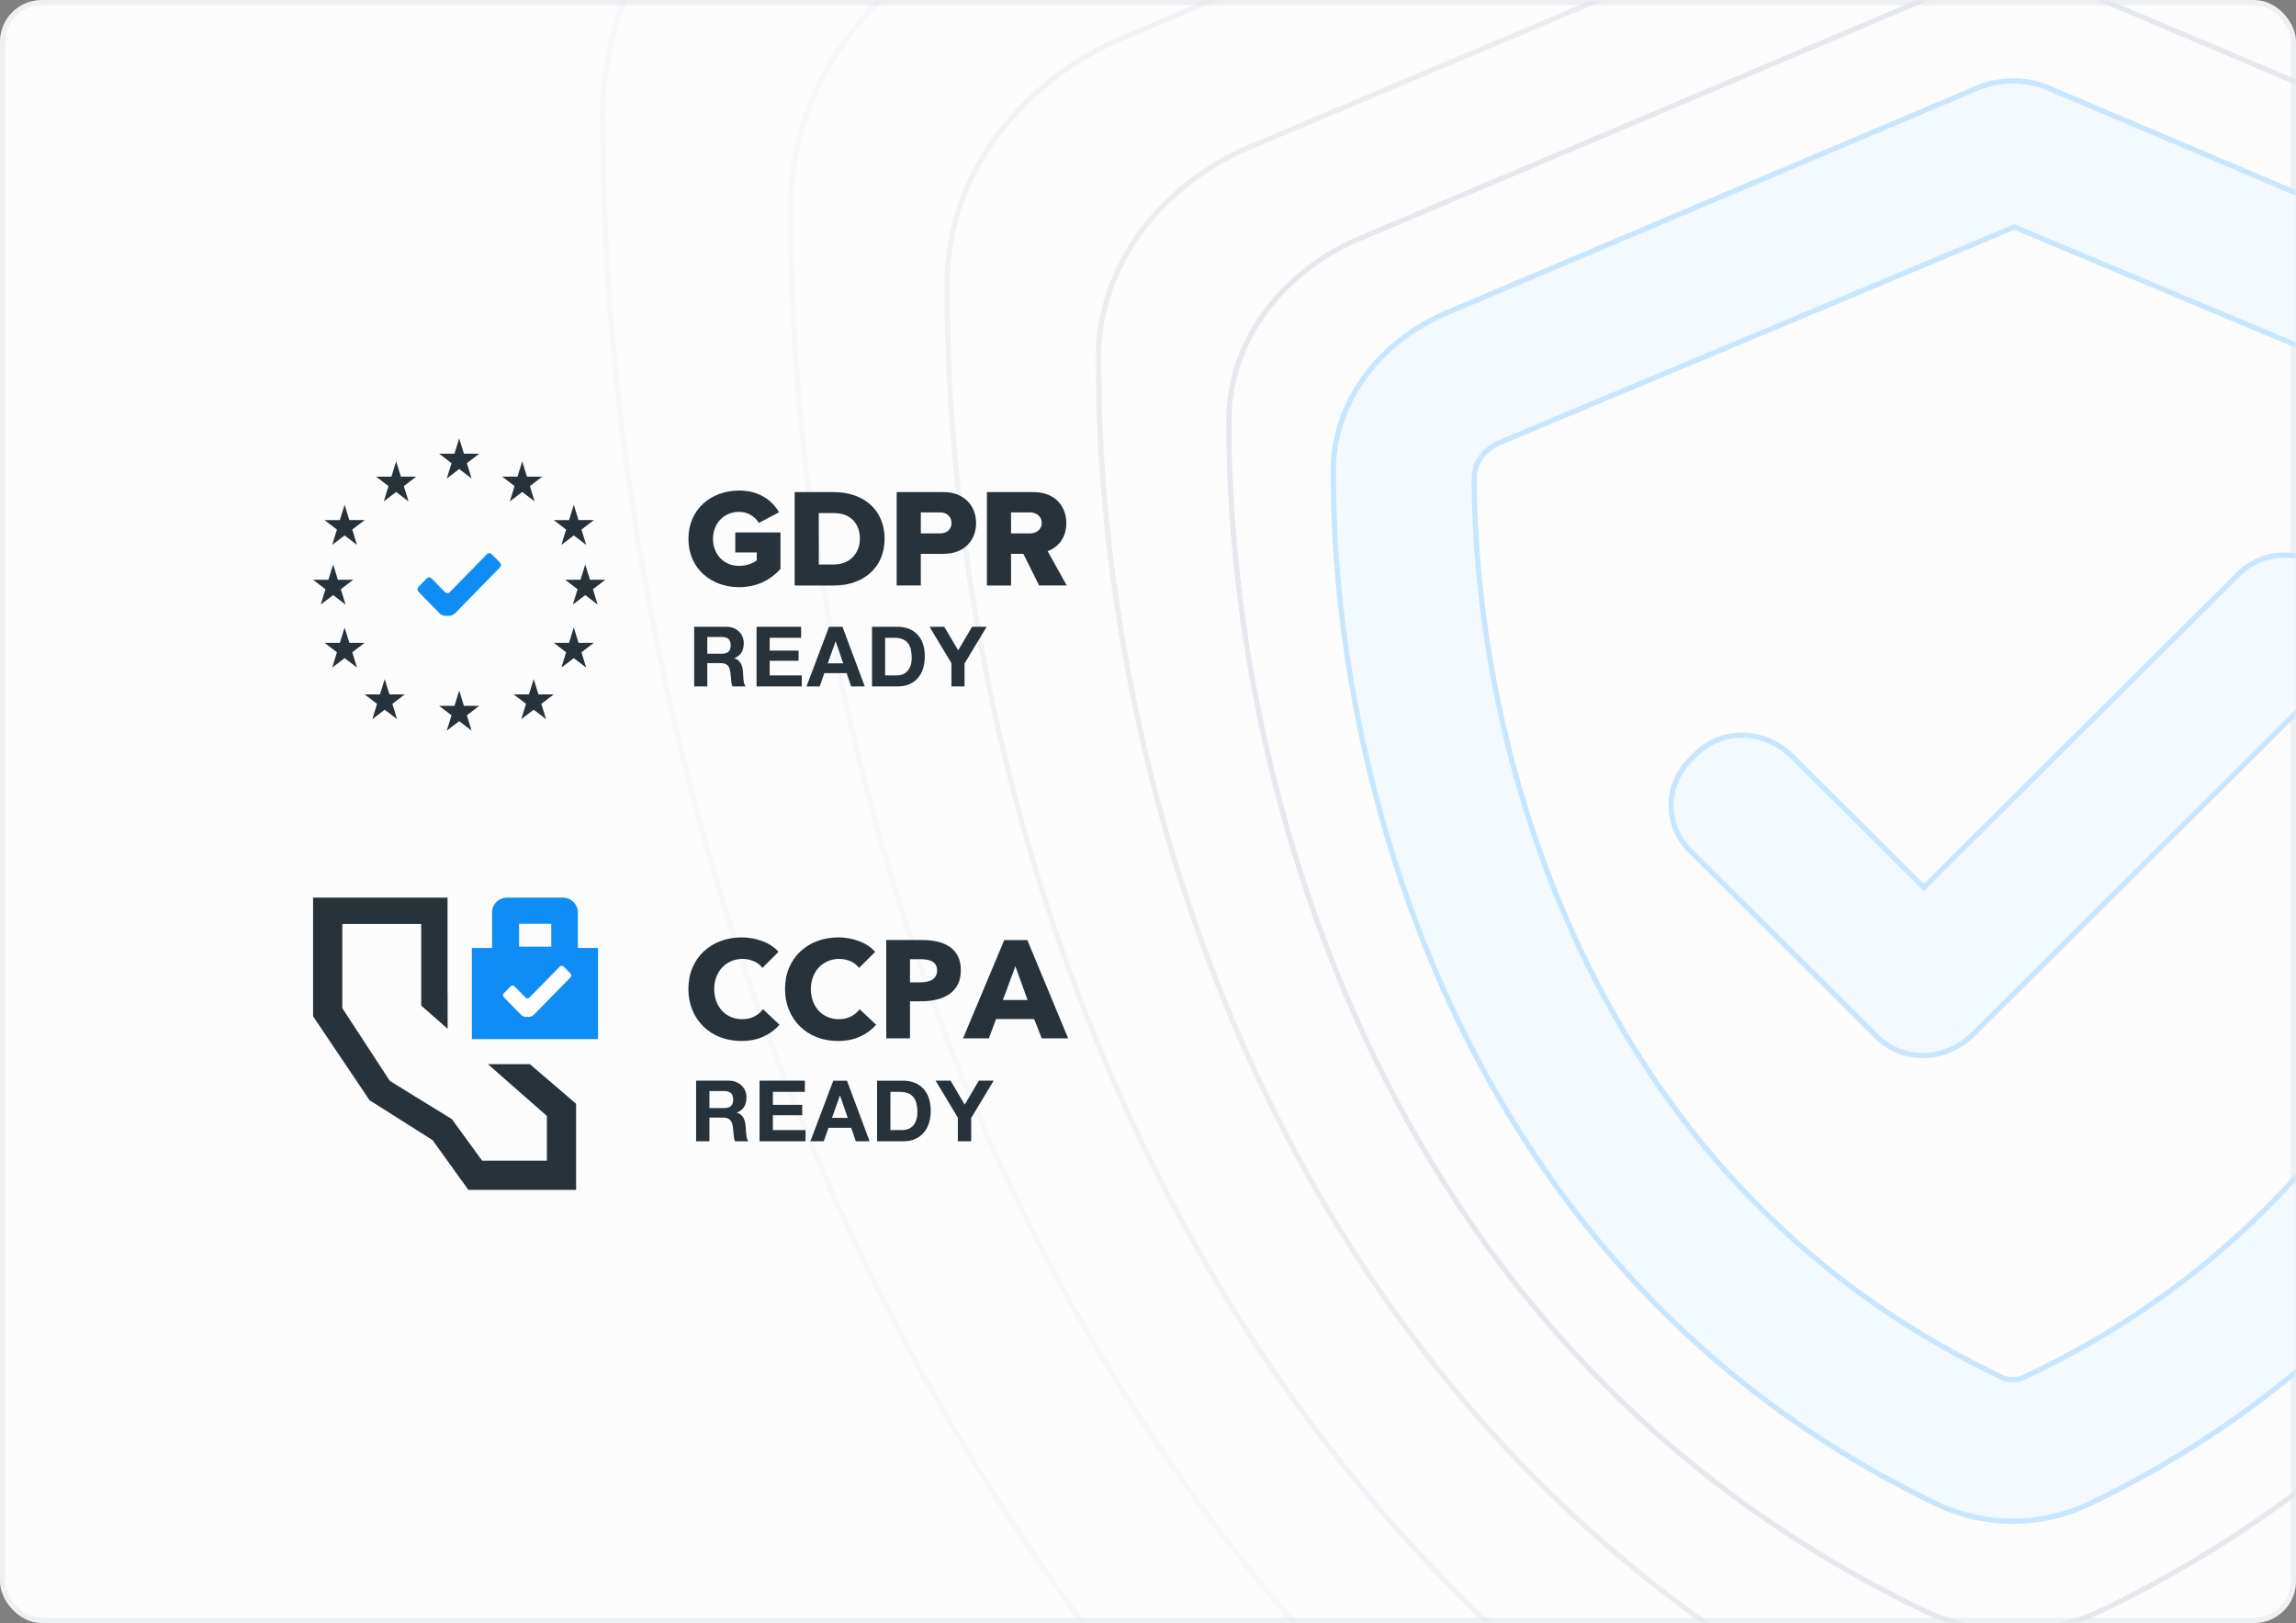 <svg fill="none" height="311" viewBox="0 0 440 311" width="440" xmlns="http://www.w3.org/2000/svg" xmlns:xlink="http://www.w3.org/1999/xlink"><rect x="0" y="0" width="440" height="311" fill="#808080" stroke="none"/><mask id="a" height="311" maskUnits="userSpaceOnUse" width="440" x="0" y="0"><rect fill="#fcfcfd" height="310" rx="7.5" stroke="#eef0f3" width="439" x=".5" y=".5"/></mask><rect fill="#fcfcfd" height="310" rx="7.5" stroke="#eef0f3" width="439" x=".5" y=".5"/><g mask="url(#a)"><path d="m383.038 263.623-.029-.02-.032-.015c-79.908-38.164-100.457-122.578-100.457-172.098 0-2.475 1.488-5.008 4.583-6.555l98.908-41.432 98.89 41.425c2.622 1.576 4.6 4.127 4.601 6.56-.541 49.528-21.093 134.475-100.996 172.099l-.033.015-.03.021c-.712.472-1.693.725-2.702.725-1.01 0-1.991-.253-2.703-.725zm112.045-203.324v-0l-.011-.005-101.811-43.131c-2.241-1.112-5.02-1.663-7.25-1.663-2.762 0-5.544.548-7.791 1.663l-101.811 43.131v-0l-.011.005c-12.05 5.453-21.422 16.934-20.875 31.2.002 54.009 22.243 151.842 115.648 196.715l.005.002c9.341 4.377 19.788 4.377 29.13 0l.004-.002c93.411-44.876 115.648-142.718 116.19-196.72v-.005c0-14.255-9.361-25.735-21.417-31.191zm-116.843 137.771 69.327-69.02c5.071-5.048 5.071-13.454 0-18.502-5.597-5.573-14.046-5.604-19.13.009l-59.757 59.492-25.104-24.992c-5.594-5.569-14.036-5.603-19.121 0-5.615 5.051-5.612 13.466.01 18.512l34.645 34.492c5.084 5.613 13.533 5.581 19.13.009z" fill="#f2f9ff" stroke="#c8e6ff"/><g stroke="#dfe3e8"><path d="m511.833 46.135-.011-.005-117.476-49.72c-2.574-1.277-5.77-1.91-8.333-1.91-3.179 0-6.377.63-8.958 1.91l-117.476 49.72v-0l-.011.005c-13.883 6.277-24.672 19.487-24.042 35.895.003 62.245 25.66 174.984 133.397 226.692l.005.002c10.758 5.036 22.787 5.036 33.546 0l.004-.002c107.743-51.711 133.396-164.459 134.022-226.696v-.005c0-16.397-10.778-29.606-24.667-35.885z" stroke-opacity=".8"/><path d="m532.771 28.597-.011-.005-137.058-57.876c-2.991-1.481-6.707-2.216-9.687-2.216-3.699 0-7.418.732-10.416 2.216l-137.057 57.876v-0l-.011.005c-16.174 7.296-28.735 22.647-28 41.707.002 72.441 29.93 203.635 155.583 263.806l.004.002c12.529 5.851 26.537 5.851 39.066 0l.004-.002c125.658-60.174 155.582-191.376 156.312-263.811v-.005c0-19.049-12.55-34.399-28.729-41.697z" stroke-opacity=".6"/><path d="m557.059 7.687-.011-.005-159.772-67.602c-3.475-1.724-7.795-2.581-11.258-2.581-4.304 0-8.627.854-12.108 2.581l-159.772 67.602v-0l-.011.005c-18.833 8.512-33.446 26.416-32.591 48.636.002 84.598 34.884 237.796 181.318 308.057l.004.002c14.583 6.824 30.887 6.824 45.47 0l.004-.002c146.44-70.264 181.317-223.47 182.168-308.061v-.005c0-22.209-14.603-40.112-33.441-48.626z" stroke-opacity=".4"/><g stroke-opacity=".2"><path d="m582.185-13.897-.012-.005-183.27-77.641c-3.974-1.975-8.919-2.957-12.883-2.957-4.928 0-9.877.979-13.857 2.957l-183.27 77.641v-0l-.011.005c-21.583 9.767-38.321 30.307-37.341 55.789.003 97.146 40.008 273.058 207.94 353.735l.005.002c16.708 7.828 35.386 7.828 52.094 0l.005-.002c167.937-80.68 207.939-256.6 208.915-353.74v-.005c0-25.471-16.727-46.01-38.315-55.779z"/><path d="m612.335-39.528-.011-.005-211.468-89.563c-4.574-2.273-10.269-3.404-14.832-3.404-5.679 0-11.377 1.128-15.958 3.404l-211.468 89.563v-0l-.011.005c-24.882 11.257-44.17 34.926-43.04 64.283.003 112.048 46.158 314.932 239.888 407.978l.004.002c19.258 9.02 40.786 9.02 60.044 0l.004-.002c193.736-93.049 239.887-295.941 241.013-407.983v-.005c0-29.346-19.277-53.014-44.165-64.273z"/></g></g><path d="m87.999 84 .906 2.936h2.937l-2.375 1.814.906 2.936-2.375-1.815-2.374 1.815.906-2.936-2.375-1.814h2.936zm0 48.314.906 2.936h2.937l-2.375 1.814.906 2.936-2.375-1.814-2.374 1.813.906-2.935-2.375-1.814h2.936zm12.079-43.921.906 2.936h2.937l-2.376 1.814.908 2.936-2.375-1.815-2.375 1.815.906-2.936-2.374-1.814h2.936zm9.882 8.326.906 2.936h2.938l-2.377 1.817.907 2.936-2.375-1.814-2.375 1.812.906-2.934-2.374-1.815h2.935zm.001 23.518.907 2.935h2.936l-2.375 1.815.906 2.935-2.374-1.812-2.376 1.812.906-2.935-2.373-1.813h2.936zm-43.921-23.518.906 2.936h2.936l-2.375 1.817.906 2.936-2.374-1.814-2.376 1.812.906-2.934-2.374-1.815h2.936zm46.116 11.439.907 2.935h2.937l-2.376 1.815.907 2.936-2.375-1.813-2.375 1.813.908-2.936-2.376-1.815h2.936zm-48.312 0 .906 2.935h2.936l-2.375 1.815.908 2.936-2.375-1.813-2.375 1.813.906-2.936-2.375-1.815h2.936zm2.196 12.079.906 2.935h2.936l-2.375 1.815.906 2.935-2.374-1.812-2.376 1.812.908-2.935-2.375-1.813h2.936zm36.234 9.882.907 2.934h2.937l-2.378 1.816.909 2.936-2.375-1.814-2.376 1.812.909-2.934-2.376-1.816h2.937zm-26.353-41.725.906 2.936h2.937l-2.375 1.814.906 2.936-2.374-1.815-2.375 1.815.906-2.936-2.375-1.813h2.936zm-2.195 41.725.906 2.936h2.936l-2.375 1.814.906 2.936-2.374-1.813-2.375 1.813.906-2.936-2.375-1.813h2.936z" fill="#28323b"/><path clip-rule="evenodd" d="m95.815 108.722-8.633 8.817c-.3.276-.686.439-1.093.462h-.745c-.352 0-.843-.209-1.092-.462l-4.066-4.162c-.12-.124-.186-.289-.186-.462 0-.172.067-.337.186-.461l1.601-1.63c.25-.254.657-.254.906 0l2.596 2.64c.249.253.657.253.906 0l7.12-7.272c.248-.254.655-.255.905-.003l1.592 1.611c.25.253.25.667.001.922z" fill="#0f8df4" fill-rule="evenodd"/><g fill="#28323b"><path clip-rule="evenodd" d="m131.929 103.254c0 5.688 4.356 9.256 9.708 9.256 3.389 0 5.996-1.368 7.932-3.488v-7.002h-8.659v3.836h4.114v1.503c-.725.591-1.99 1.073-3.389 1.073-2.929 0-5.001-2.254-5.001-5.178s2.071-5.177 5.003-5.177c1.694 0 3.066.939 3.791 2.119l3.872-2.039c-1.317-2.227-3.737-4.157-7.663-4.157-5.352 0-9.708 3.568-9.708 9.254zm20.357 8.934v-17.894h7.529c5.648 0 9.708 3.38 9.708 8.932 0 5.554-4.06 8.962-9.681 8.962zm4.624-4.024h2.905c3.147 0 4.975-2.28 4.975-4.936 0-2.764-1.668-4.909-4.948-4.909h-2.931zm14.925 4.024v-17.894h8.982c4.033 0 6.24 2.71 6.24 5.956 0 3.218-2.207 5.875-6.24 5.875h-4.356v6.063zm10.515-11.965c0-1.234-.914-2.038-2.151-2.038h-3.736v4.023h3.737c1.237 0 2.15-.777 2.15-1.985zm16.78 11.965-3.012-6.063h-2.366v6.063h-4.626v-17.894h8.981c3.98 0 6.239 2.63 6.239 5.956 0 3.112-1.91 4.775-3.576 5.364l3.657 6.574zm.512-11.992c0-1.235-1.023-2.011-2.233-2.011h-3.657v4.023h3.657c1.21 0 2.233-.777 2.233-2.012z" fill-rule="evenodd"/><path d="m135.545 131.526v-4.465h2.513c.63 0 1.083.14 1.36.417s.46.714.544 1.312c.064.458.111.938.144 1.44.032.501.117.932.256 1.296h2.512c-.125-.176-.214-.374-.264-.584-.061-.239-.104-.483-.129-.728-.026-.25-.044-.501-.055-.753-.01-.244-.021-.458-.033-.639-.021-.291-.06-.58-.118-.865-.055-.276-.15-.543-.281-.792-.126-.237-.294-.448-.497-.624-.223-.186-.485-.32-.767-.391v-.032c.64-.256 1.101-.63 1.383-1.12.283-.49.425-1.072.425-1.745.003-.419-.076-.834-.233-1.223-.152-.376-.381-.717-.671-1.001-.304-.294-.663-.525-1.056-.679-.441-.171-.911-.256-1.385-.249h-6.159v11.425zm2.752-6.256h-2.752v-3.216h2.752c.577 0 1.009.125 1.297.376.289.249.432.652.432 1.208 0 .575-.144.992-.433 1.248-.287.256-.719.384-1.296.384zm15.36 6.256v-2.113h-6.16v-2.801h5.536v-1.952h-5.534v-2.446h6.03v-2.112h-8.544v11.424zm3.425 0 .896-2.544h4.272l.864 2.544h2.607l-4.271-11.424h-2.576l-4.321 11.424zm4.512-4.416h-2.961l1.488-4.192h.032zm10.447 4.416c.875 0 1.636-.147 2.28-.44.645-.294 1.184-.696 1.616-1.208.445-.536.774-1.157.968-1.825.213-.703.321-1.471.321-2.304 0-.948-.132-1.776-.393-2.479-.232-.658-.603-1.258-1.088-1.76-.464-.47-1.027-.83-1.648-1.056-.659-.239-1.355-.358-2.056-.352h-4.927v11.424zm-.176-2.112h-2.24v-7.2h1.792c.619 0 1.139.088 1.561.263.42.177.759.429 1.015.762.256.328.44.726.552 1.191.113.464.168.984.168 1.559 0 .631-.079 1.163-.239 1.6-.135.397-.354.759-.641 1.064-.254.264-.566.465-.912.585-.341.118-.693.176-1.056.176zm12.976 2.112v-4.386l4.24-7.041h-2.799l-2.656 4.514-2.672-4.512h-2.817l4.192 6.975v4.449z"/><path d="m85.762 172v18.363l.019.017v6.754l-5.061-4.444v-15.647h-15.12v16.141l9.104 13.934 11.892 7.325 5.798 7.959h12.409v-8.575l-11.303-9.92h8.049l8.852 7.593v16.5h-20.64l-6.864-9.535-12.084-7.653-10.812-16.075v-22.737z"/></g><path d="m114.609 181.646h-3.869v-6.794c0-1.576-1.276-2.852-2.85-2.852h-10.743c-1.574 0-2.85 1.276-2.85 2.852v6.794h-3.869v17.465h24.181zm-8.969-.245h-6.159v-4.386h6.159z" fill="#0f8df4"/><path d="m109.314 187.283-7.049 7.193c-.245.224-.56.357-.892.376h-.609c-.332-.019-.647-.152-.892-.376l-3.321-3.395c-.098-.101-.153-.236-.153-.377s.055-.276.153-.377l1.308-1.329c.048-.049.106-.087.169-.114.063-.026.132-.04.2-.04.069 0 .137.014.2.04.063.027.121.065.169.114l2.121 2.154c.204.207.537.207.739 0l5.814-5.93c.048-.05.105-.089.169-.116.063-.027.132-.041.2-.041.069 0 .138.013.201.039.064.027.122.066.17.115l1.3 1.314c.098.1.152.235.153.375 0 .14-.054.275-.152.375z" fill="#fff"/><path d="m135.951 218.686v-4.537h2.553c.64 0 1.1.141 1.381.422.283.283.467.727.554 1.334.064.466.114.954.146 1.464s.119.947.261 1.317h2.553c-.127-.179-.218-.381-.269-.594-.059-.233-.103-.48-.131-.739-.026-.254-.045-.509-.057-.765-.01-.249-.021-.466-.032-.65-.022-.295-.063-.589-.122-.879-.058-.291-.154-.561-.284-.804-.127-.255-.307-.479-.529-.657-.222-.179-.48-.307-.756-.376v-.032c.651-.261 1.12-.641 1.407-1.138.287-.5.43-1.09.43-1.773 0-.445-.079-.86-.234-1.243-.156-.383-.389-.729-.685-1.017-.298-.292-.656-.523-1.073-.691-.448-.174-.925-.259-1.406-.252h-6.26v11.61zm2.798-6.359h-2.798v-3.268h2.798c.583 0 1.023.128 1.316.383.291.254.438.663.438 1.227 0 .586-.145 1.009-.438 1.268-.292.262-.732.39-1.318.39zm15.625 6.359v-2.146h-6.26v-2.846h5.624v-1.986h-5.624v-2.487h6.13v-2.147h-8.685v11.611zm3.495 0 .911-2.586h4.342l.877 2.586h2.652l-4.342-11.61h-2.618l-4.391 11.61zm4.586-4.488h-3.009l1.512-4.26h.034zm10.634 4.488c.889 0 1.661-.15 2.317-.447.655-.299 1.203-.708 1.642-1.228.44-.521.768-1.137.983-1.854.224-.76.334-1.549.327-2.341 0-.965-.134-1.806-.4-2.521-.236-.669-.613-1.278-1.105-1.788-.473-.478-1.045-.845-1.676-1.074-.669-.242-1.376-.363-2.088-.357h-5.008v11.61zm-.179-2.146h-2.276v-7.318h1.821c.628 0 1.157.089 1.585.268.429.18.773.438 1.032.773.261.335.447.74.561 1.211.115.472.172 1.001.172 1.586 0 .639-.082 1.181-.245 1.625-.162.446-.379.806-.65 1.083s-.58.473-.927.593c-.345.119-.708.179-1.073.179zm13.203 2.146v-4.457l4.31-7.155h-2.846l-2.7 4.586-2.715-4.586h-2.861l4.259 7.089v4.522zm-44.054-19.219c1.597 0 3.008-.278 4.232-.838 1.18-.526 2.233-1.302 3.086-2.273l-3.166-2.981c-.408.568-.949 1.028-1.623 1.384-.674.354-1.463.532-2.368.532-.741.008-1.475-.137-2.157-.426-.639-.272-1.215-.676-1.689-1.184-.484-.529-.859-1.148-1.104-1.822-.273-.75-.408-1.544-.398-2.343 0-.833.131-1.601.398-2.302.267-.699.64-1.307 1.118-1.821.48-.515 1.052-.918 1.716-1.211.693-.299 1.441-.448 2.196-.439.727 0 1.437.141 2.127.426.692.282 1.252.718 1.677 1.302l3.087-3.086c-.799-.903-1.841-1.591-3.126-2.062-1.257-.465-2.586-.703-3.925-.705-1.437 0-2.776.23-4.018.692-1.203.438-2.307 1.111-3.246 1.982-.935.878-1.674 1.944-2.168 3.127-.525 1.224-.786 2.589-.786 4.097 0 1.472.258 2.821.773 4.045.487 1.185 1.211 2.258 2.127 3.153.92.888 2.011 1.581 3.206 2.036 1.234.478 2.579.717 4.031.717zm18.52 0c1.597 0 3.006-.278 4.23-.838 1.182-.526 2.235-1.302 3.088-2.273l-3.166-2.981c-.408.568-.95 1.028-1.623 1.384-.675.354-1.465.532-2.368.532-.741.008-1.475-.137-2.157-.426-.64-.272-1.216-.676-1.69-1.184-.484-.529-.859-1.148-1.103-1.822-.273-.75-.409-1.544-.399-2.343 0-.833.132-1.601.399-2.302.267-.699.638-1.307 1.117-1.821.48-.515 1.051-.918 1.717-1.211.693-.298 1.44-.448 2.194-.439.729 0 1.437.141 2.129.426.692.282 1.25.718 1.676 1.302l3.088-3.086c-.799-.903-1.841-1.591-3.127-2.062-1.257-.465-2.585-.703-3.924-.705-1.437 0-2.776.23-4.019.692-1.203.438-2.306 1.112-3.245 1.982-.935.878-1.675 1.943-2.17 3.127-.523 1.224-.784 2.589-.784 4.097 0 1.472.257 2.821.773 4.045.487 1.185 1.211 2.258 2.127 3.153.92.888 2.011 1.581 3.206 2.036 1.234.478 2.577.717 4.031.717zm13.81-.504v-7.105h2.262c.977 0 1.915-.107 2.82-.319.853-.191 1.664-.533 2.395-1.012.693-.461 1.259-1.087 1.65-1.821.408-.755.612-1.681.612-2.783 0-1.081-.191-1.99-.573-2.725-.364-.717-.904-1.331-1.569-1.783-.712-.473-1.506-.807-2.342-.985-.947-.21-1.916-.313-2.886-.306h-6.919v18.839zm1.916-10.725h-1.916v-4.441h1.996c.408 0 .801.026 1.184.08.381.053.723.16 1.025.319.301.161.539.382.718.665.176.284.265.648.265 1.093 0 .442-.087.81-.265 1.103-.178.291-.422.527-.733.705-.326.183-.681.309-1.049.373-.404.072-.814.108-1.224.106zm13.198 10.725 1.385-3.7h7.289l1.463 3.7h5.057l-7.825-18.839h-4.415l-7.904 18.839zm7.423-7.344h-4.736l2.394-6.467z" fill="#28323b"/></g></svg>